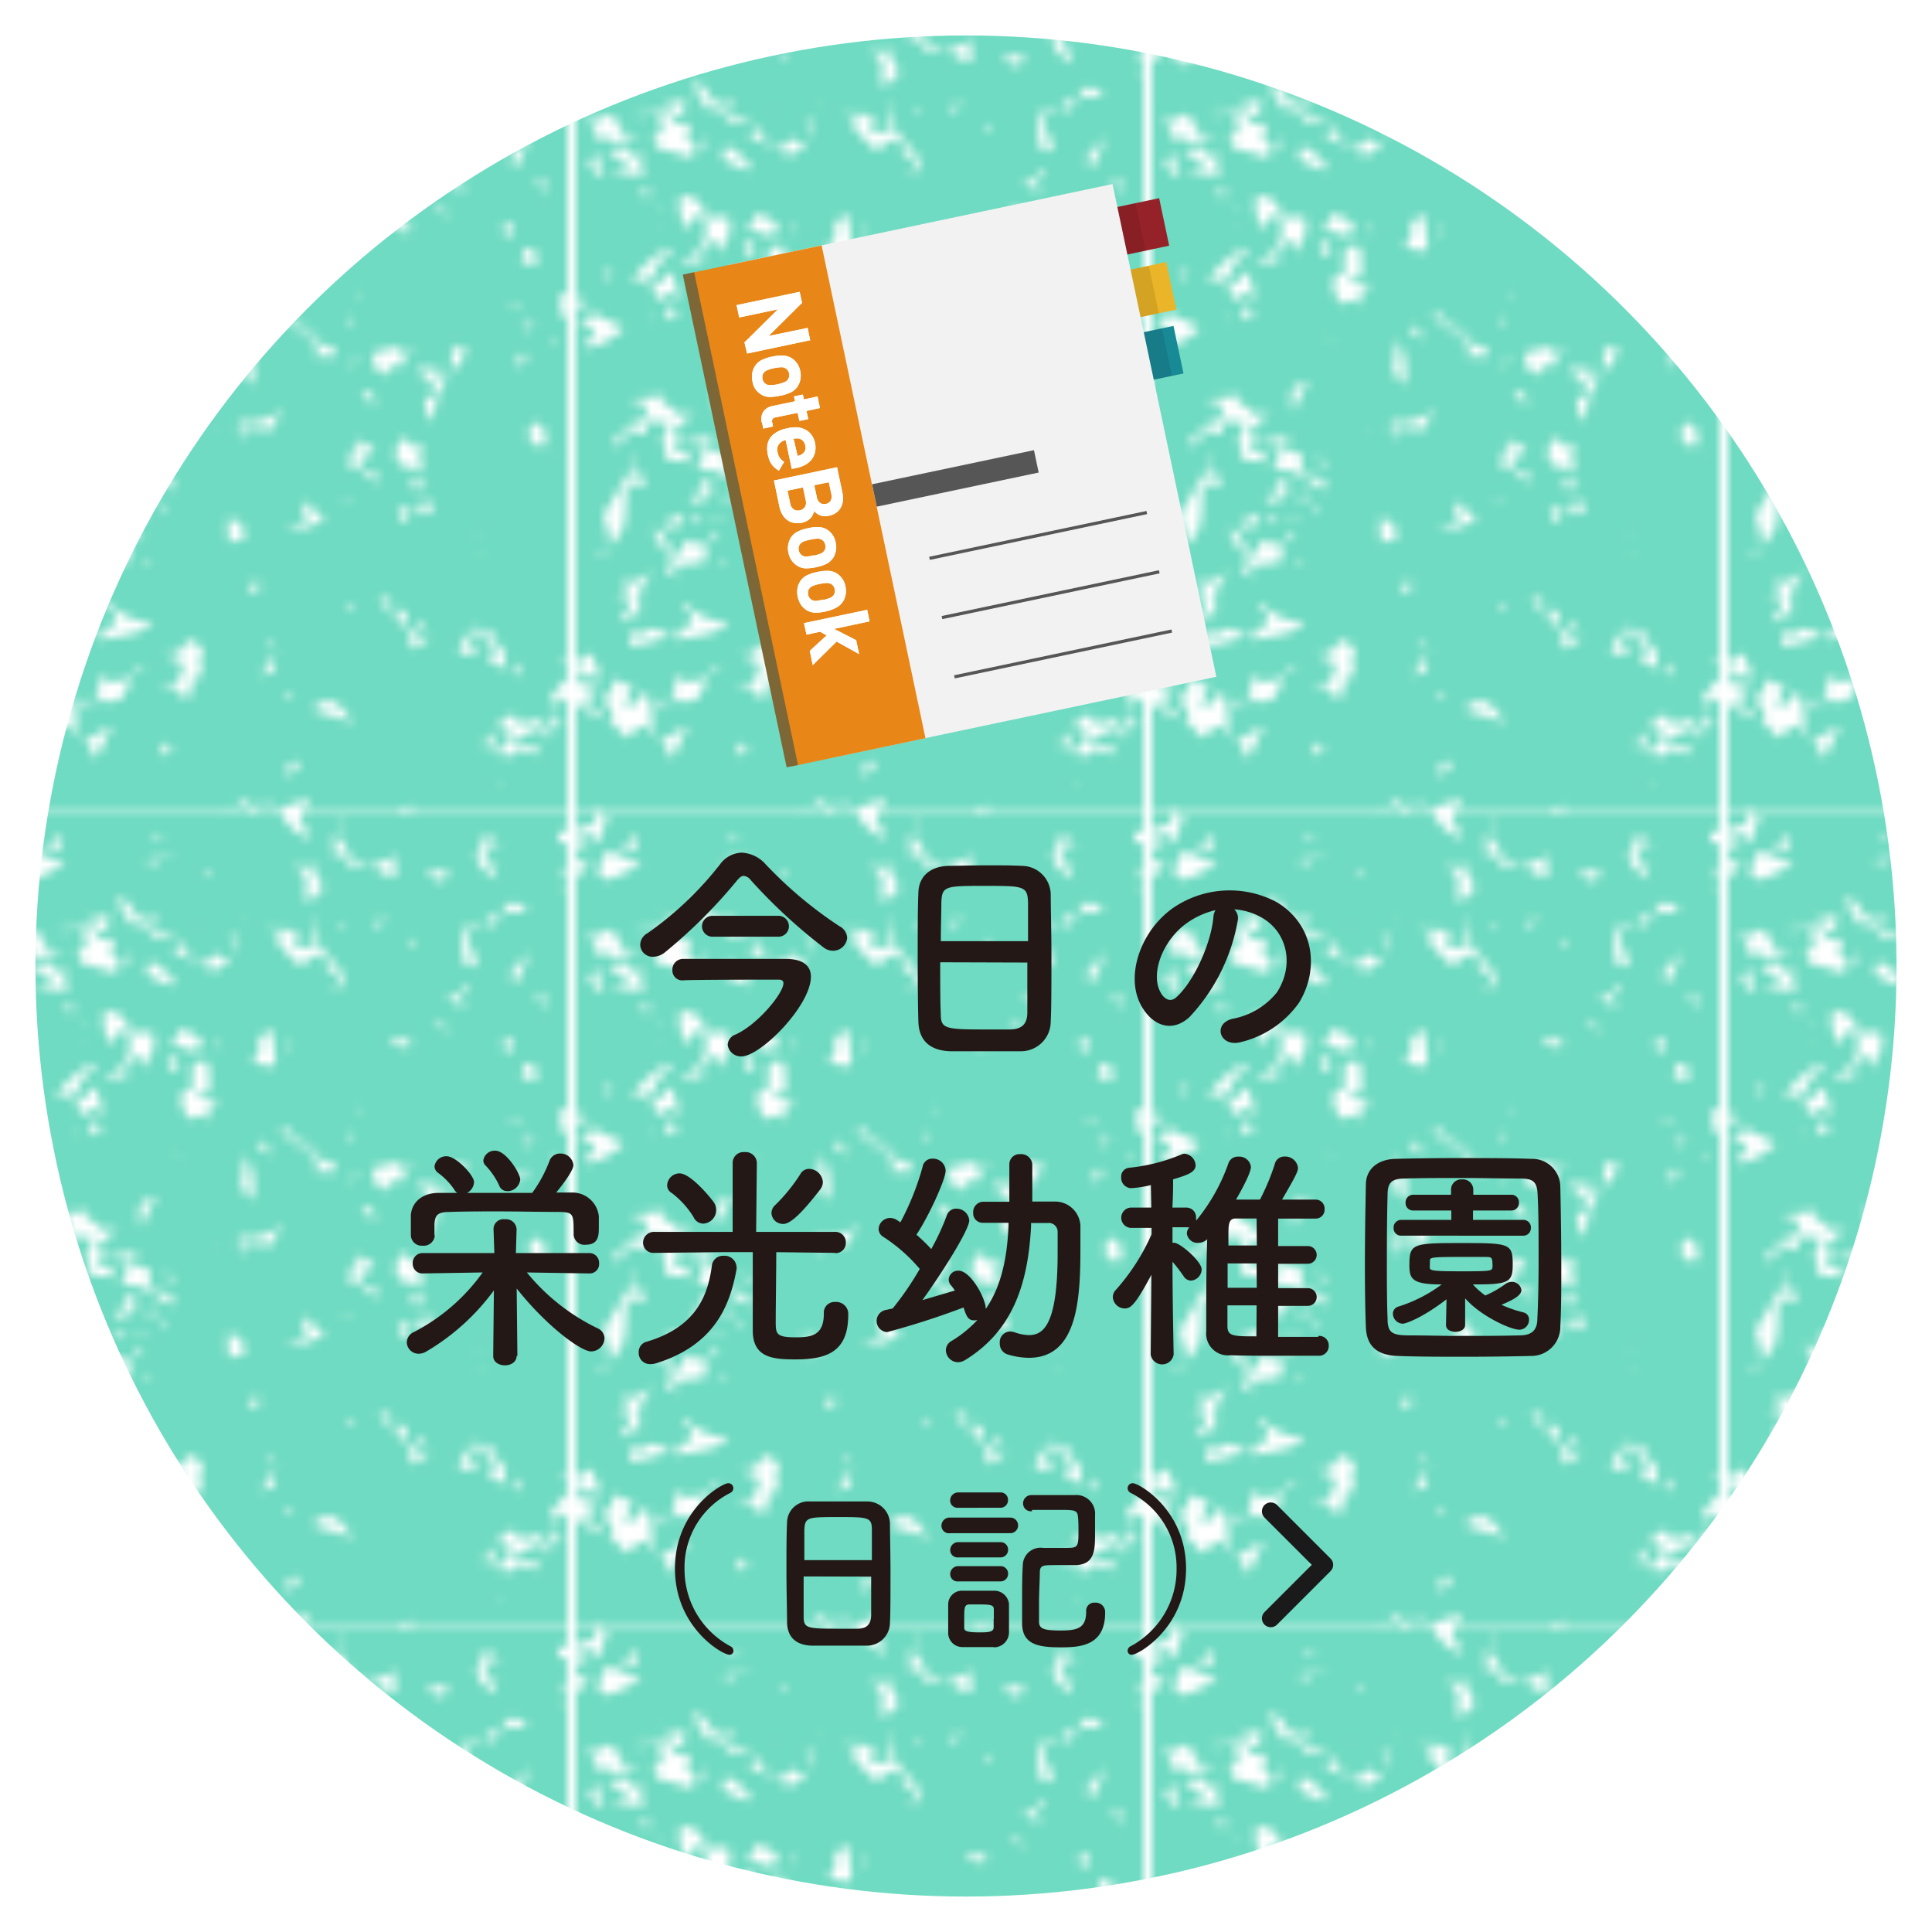 <svg xmlns="http://www.w3.org/2000/svg" xmlns:xlink="http://www.w3.org/1999/xlink" viewBox="0 0 218 218"><defs><style>.cls-1,.cls-6{fill:none;}.cls-2{clip-path:url(#clip-path);}.cls-3{fill:#6fdbc2;}.cls-4{stroke:#fff;stroke-width:4px;fill:url(#grunge_black_3);}.cls-4,.cls-6{stroke-linecap:round;stroke-linejoin:round;}.cls-5{fill:#231815;}.cls-6{stroke:#1a1a1a;stroke-width:2px;}.cls-7{fill:#eab528;}.cls-8{fill:#962229;}.cls-9{fill:#188a96;}.cls-10{opacity:0.1;}.cls-11{fill:#060001;}.cls-12{fill:#f2f2f2;}.cls-13{fill:#e88617;}.cls-14{fill:#7d6736;}.cls-15{fill:#fff;}.cls-16{fill:#565657;}</style><clipPath id="clip-path"><rect class="cls-1" width="64.03" height="91.72"/></clipPath><pattern id="grunge_black_3" data-name="grunge_black 3" width="64.03" height="91.72" patternUnits="userSpaceOnUse" viewBox="0 0 64.03 91.72"><rect class="cls-1" width="64.03" height="91.72"/><g class="cls-2"><path class="cls-3" d="M70,97.42S-7.84,97-8.08,97V-5.69H69.33ZM65.35,73.81l-.45.74c-.52,0-1.12-.56-1.35.45l1,.15-.75,1.2c1.63-.18,1.19-.27,2.55.15l.3-.3-.9-2.39Zm-.3-39.64.15.45h.45ZM64.9,4.82,63.52,6.2h.19c-.05.19-.09.38-.14.57h.93l.4-.87h.26C65.28,5.44,65.38,5.24,64.9,4.82ZM63.35,7.75c0,.11-.05.22-.08.33l.11.19,0,0,.44-.15a.3.3,0,0,0,0-.08Zm-.39-5,2.69,1.49L64.3,2.73c.9-1.48,1.77,0,2.4.6L66.55,3c.34-.95.69-1.9,1-2.84-.49-.21-1-.4-1.49-.6L66.25.93,63,2Zm0,32.94.75-.15L64.9,34l-.3-.3-.75.3.45-.6-1.19-.29C63.36,34.57,63.44,34.4,63,35.67Zm-.6,43.67.6.15c.2-.3.4-.6.59-.9a7.39,7.39,0,0,0,3.3,2.4l-.15-.6-1.65-1.2L65.2,79c.53-.51.49-.76,1.35-1v-.16l-3-1C63,78.16,62,77.88,62.36,79.34Zm-.15-40.23.45-.45c-.19-.51.16-.16-.3-.45Zm-.15,11.81.15.45v-.45Zm-1.8-30.21c.84.42.92.45.75,1.5l.6-1.8H61ZM59.07,37.46l.45-.3c.79-.39.62-.47.6-.9l-1,.75Zm.3-1.49-.3-.15-.3.44ZM61,29.09v-.15l-1.94-1.05-.15,1.94C59.83,29.57,60.54,29.71,61,29.09ZM59.22,15.48a5,5,0,0,1-1.65,2.39v.3l.75.6C58.8,18.17,59.68,16.08,59.22,15.48ZM57.87,34l-.15.6h.45l.3-.6Zm-.6-8.82-.74.75,1,1,.3-1.79Zm.45,50.55,1.05.6-.6-1.65Zm1.8-35.6-.45-.29h-.15l-1.05,1.79C58.45,41.15,59.15,40.9,59.52,40.15Zm0,8.83.89,1.34h1.05v-.44a1.88,1.88,0,0,0-1.05-2.25ZM54.88,2.88A2.12,2.12,0,0,0,53.83,5a5.82,5.82,0,0,0,1.33,1.6,3.73,3.73,0,0,1,.61.42,3.07,3.07,0,0,0,.36.2c-.34-.76-.68-1.51-1-2.27a2.39,2.39,0,0,1-.52-.85l.27-.19L55,3.51h.3a1.54,1.54,0,0,1,.75-.18c.2.24.4.49.59.74A3.89,3.89,0,0,0,54.28,2Zm1.74,2.39.18.31,0-.31ZM52.49,16.82l1,.3.3-1.2c-.84-.4-.92-2-.74-3A9.22,9.22,0,0,1,55,12.48H55c.74-.13,1.22-.35,1.8-1.63h2.25c.11-.26.22-.51.32-.77a9.76,9.76,0,0,0-2.27-.16.77.77,0,0,0-.29.07l.29.41-1,1.2-.75-.25a6.33,6.33,0,0,1-.59.57c.1.19.19.38.28.56H52.64A6.79,6.79,0,0,0,52.49,16.82ZM53.83,63l.6-.15L54,62.74ZM54,60.79l.15-1-.3,1.19ZM51.29,20.56l-.9-.6a3.08,3.08,0,0,0,2,1.65l-.45-1.35c.45-.3,1.62-1,.9-1.19ZM48.15,6.32A17.42,17.42,0,0,1,49.5,7.83V7.1L49.64,7l.57.31.33-1.09h-.15ZM47,55.26l1.2-.3-1.5-.9c-.1.3-.19.6-.29.9Zm-.74,2.24-1.35-.15.3,1.65,1.34-1.2Zm1.64-7.33-1.35.3-.74-1.19-1,1c-.36,2.27.4,2.29,2.09,2.55v.75l.75-.75A2.67,2.67,0,0,1,47.85,50.17ZM43.36,42.4a2,2,0,0,1,2.4-1.2l-.45-1.94-.75-.3c-.35.66-.22.77-1.05,1l.3-.89-1.34.6L42,40.6A3.28,3.28,0,0,0,43.36,42.4ZM40.67,44l1.2,1.5h.45C42.15,43.92,41.53,44.35,40.67,44Zm2.1-31h.14c.1-.45.21-.89.3-1.34l.13,0c0-.13,0-.25,0-.39l-.79.65C42.63,12.4,42.7,12.74,42.77,13.08Zm3.29,13.17.15-.16-.15-1.19-.6.75-.6-.6-.9.15v.15C45.17,25.66,44.6,26.12,46.06,26.25Zm1.19,13.61-1.19-.15.15.29Zm-.45-26c-.19.4-.4.8-.59,1.2C46.9,14.51,47.2,14.83,46.8,13.83ZM38.13,1.38,39,.93l-.9-.15Zm-.45,1.2c0,.7.09,1.41.13,2.11l1.52-.28a1.65,1.65,0,0,1,0,1.36L40,6a7.36,7.36,0,0,1,2.82-.08c0,.25,0,.46,0,.65.62.08,1.28.14,2,.21L44.41,5l.47-.29c0-.07,0-.13,0-.2-5,2.21-4.06,1.3-7-2.39Zm-10.62,46,.15-.15a6.71,6.71,0,0,1,3.29.15l1.35-2.39c-1.13,1-3.39,1.91-4.79,1.34l-.15.3A2.79,2.79,0,0,0,27.66,50Zm-1.35,10c.06.85.1,1.7.16,2.54l1.79-.15a2.12,2.12,0,0,1-.3-1.79l-.3-.3Zm.75-45a3.76,3.76,0,0,1-.57-.24l.57,2.59Zm.75,28.68c.73,0,.43.21.9,1h.3a6.73,6.73,0,0,0-.75-4.93ZM28.14,12l-.73-.18C27.85,12.1,27.91,12.14,28.14,12Zm2.51,26.4-.3-.75-.89-1c-.06.1-.11.2-.16.3l-.29.3Zm3.44-.6.3-.15.15-.75a2.69,2.69,0,0,1-2.25-1.79l-.74.9A3.47,3.47,0,0,1,34.09,37.76ZM32.15,26.54h.14c.16-.54.3-1.09.45-1.64L32,26.39Zm.3,59.83c0,.45.09.9.14,1.34C33.24,87,34,86,33.79,85.77Zm.74-8.08-1-.29c.05.24.1.49.14.74Zm3.44-19.74-2.54-2.09L34.54,59l-2.25.75C33.57,60.12,35.61,59.16,36.63,58.55Zm.75-18.4.15.3.45-.59c-.53-.52-.49-.77-1.35-1l-1,.6v.74Zm-1.05-1.79-1-.75-.6.9Zm1.8-18.7.75-1.79c-1.64-.51-1.55-3.18-3.89-3.59l.15.9c-.84-.49-.81-.25-2-.45l.45-1.87-.3.19L32.2,12.8l.09.28-.14.15-1.35.3.15.3c1,1.07,1.84,2.45,3.14,3.14a2.87,2.87,0,0,1,2.69-1.19l.15,1.79,1,.15c.18.85.17,1.26-.3,1.79ZM35.59,12c-.12-.5,0-.5-.47-.82l0,.07Zm-.45.15c-.12,1,.07,1.56,1,1.94C35.84,13.48,35.49,12.83,35.14,12.19Zm4,.11L38.43,12c.08.23.13.47.21.73Zm0,24.12.45.14.29-.3-.15-.59Zm-.3,20.49.75-.45h-.75Zm.59-15.56.6-.15.3-.75h-.3Zm.9-7.63h.15c-.09-.82.16-.36-.3-.89ZM36.48,8.15c-.39-.7-.79-1.4-1.19-2.1l-1.75-.5c0,.2.07.4.11.59a6.09,6.09,0,0,1,.74.51A4.23,4.23,0,0,1,34.45,9c.11.28.22.56.35.84ZM34.8,5.25A2.59,2.59,0,0,0,36,5.6c0-.09.07-.19.11-.28A4.2,4.2,0,0,1,34.8,5.25ZM31.55-.41c.68,1.16,1.89,2.67,3.44,3L33.79.19,35-1.31l-.6-.15-2.54.9Zm-.9,13.34,1.11-.22-1-.18Zm0,11.07c-.57.65-.61.88-1.5.9a2.91,2.91,0,0,1-.74,3l2.24.45.45-.45Zm-.9-25.16c.5.38.68-.25.75-.45h-.3Zm-3-.15L28.71-.26l.59-.45a2.1,2.1,0,0,0-.15-.3l-.89.3-1.05-1Zm-1.05.9.75-.15L26-.71ZM22.93,7a3.16,3.16,0,0,0,.87-.51A1.28,1.28,0,0,0,23.62,6Zm-.64,5.76.08.1.05-.08Zm-2.71,2.57a20.63,20.63,0,0,0,2,.94c.12.19.24.37.37.55a2.14,2.14,0,0,0,.81,0,5.2,5.2,0,0,1,1.28.78L26,16.37l-1.79-.74a2.46,2.46,0,0,1-1.43,1.16c-.37-.17-.77-.35-1.18-.52a7.24,7.24,0,0,0-1.43-2ZM20.18,28l-1.05-.9a1.44,1.44,0,0,0,.15,1.65l.6-.15.3-.3Zm-.45,9.87c.09.4.09.27.9.3ZM18.24,56.76l-.9-.3V55.41l-.75.75.15.3Zm-1.65,1.79-.3.45.75-.3Zm1.5-1h.6c0-.2.1-.4.14-.59h-.44Zm1.34-2.24.3-.6-.15-.15c-1.26-.74-1-1-2.69-.89v-2.4c-.87-.3-1.82-.36-2.24-1.19v-.15h1.49l-2.39-.75v.6l-1.35-.15.15.45,1.95.14v.3a7.17,7.17,0,0,1-.9,2.4C16.17,52.7,17.45,54.38,19.43,55.26Zm-8.52,8.67.15-.14,3.44-.45.3-2-.15-.15-.9.6-.15-.75-1.2-.15a2.91,2.91,0,0,1-1.19,1.8h-.45c-.38-1.56-.6-2.24-1.95-3.14-.18,2.32,3.15,2.79,1.35,4.93l1.35.75Zm-.33,7.29-.12.19L8,70.89c-.06.19-.12.41-.2.67-1.24-.3-1.64-.48-1.79.9l.44.45,3.89-1C10.39,71.65,10.48,71.44,10.58,71.22ZM10,78.71l-.54,1.08.15.45.9-1.35h0ZM6.26,67.52C6,69.13,5,69.24,4.91,70.37a3.94,3.94,0,0,1,2.31-1.18c-.32-1.8-.11-3.38,1.44-4.36a1.84,1.84,0,0,0-1.79.9l-1.45-.31a4.37,4.37,0,0,1,.24,1.66l-1,.15v.15ZM.57,75.15l-.75,1.2c1.63-.18,1.19-.27,2.55.15l.3-.3-.9-2.39H1.32l-.45.74C.35,74.57-.25,74-.48,75ZM.47,6.77l.4-.87h.26c.12-.46.22-.66-.26-1.08L-.51,6.2h.18c0,.19-.08.38-.13.57Zm-1.15,1c0,.11,0,.22-.08.33l.11.19,0,0,.44-.15,0-.08ZM3.67,13.1,3.79,13l-.26-.19A2.5,2.5,0,0,1,1,13.53c1.07.85,1.47,1,1.35,2.39,1-.4,1.39-.49,2.24.15,0,0,0,0,0,0L6,15.58l.23.3,1-.7-.5,0,.14.1L6,15.58l-.4-.51-.71,0-.15-.45c.25-.17.47-.29.67-.4l-1.32-.93-.19.16.19-.16-.17-.12ZM9.41,25.35l0,.15.27,0ZM10,23.1,9.56,23l-.15.29ZM6.4,31.78l2.1-.3c.59-1.21.73-2.15,2.05-2.67,0-.29-.05-.57-.07-.86C8.81,29,7.27,30,6.4,31.78Zm8.25-6.88v1.64c-.7,2-1.57,2.5-3.29,3.59l3.14-.89c-.32-.67-.44-.76-.15-1.35l1.49-.75.45.45-.15,1.05a5.31,5.31,0,0,0,1.2-3.89l-1.5-.45-1,.6c-.43-1.47-.93-2.55-2.55-2.84l-.74.6c.4,1.35.1,2.38,1.19,3.14l.45-1.35C14.24,24.39,14,24.33,14.65,24.9Zm2.69,18.55c-2-.28-1.64,1.34-1.5,2.84l.3-.15c.43-1.8,1-1.9,1.65-3.14h-.3Zm-6.43,5.08.15-.15a6.19,6.19,0,0,0,2.24-2.09L12,47l-2.4-1.79.09-.7a8,8,0,0,1-3.1.4l.15.6.15.15.9-.45c-.24,1.14.12.78.45,1.94-2.34.32-2.59,1.89-4.19,2.4L5,50l1-1.48,2,.56a10.47,10.47,0,0,1-.23-1.46h2.54l.15.45c-.2.36-.46.89-.74,1.49h0l.6,2.39,2.54.15-.15-.6a2.37,2.37,0,0,0-1.79-.9v-.89l1.05-.3-.15-.15Zm.9,9.57-2.1,1c.74.34,1.17.55,1.5.45l1-.9C12,58.06,12.3,58.47,11.81,58.1ZM6.38,51.67H6.11l.15.9h.29c0-.21.09-.43.13-.64Zm-1.3-1.09-.62-.11.15.45.52-.29Zm4-14.46L9,35.52l-.16,0c0,.24,0,.48,0,.71Zm1.35,0,.6-.15.3-.3a1.61,1.61,0,0,0-.62-1.27l-.3.52-.34,0A4.26,4.26,0,0,1,10.46,36.12Zm.45-5.39-.21,0c-.64.77-1.59,1.26-2.2,2.12l.07.14h.24a7.32,7.32,0,0,0,.45.71,5,5,0,0,1,.81-.09,1,1,0,0,1,.24-.62l1.35.75ZM2.52,17.87l.89-.45-.6-.15c-.67.78-.44.78-1.49.6l.9,1.94.59-.15C2.94,19,2.62,19,2.52,17.87ZM1,34.17l.15.45h.45Zm2.24-3.74L4,31.93V31l.15-.3ZM7.6,19.66v-.74L7,18l.5-.29-.32-.26-.18.4-.45-.3-.89-.45c0-.17.1-.34.14-.52l-1.35.08a1.41,1.41,0,0,1-.59.74l1.8.9c-.06,1.89-1.29.73-1.95,1.34Zm0-2.11-.06-.77c-.07.14-.13.29-.2.44Zm-.46-4.22a1.56,1.56,0,0,0,.23-.22l-.85-.3ZM.42,36.56l1.8.45L1,39.26A7.26,7.26,0,0,0,5.36,37L1.92,35.37ZM3.06,62.51l.73-.87-1.42.65ZM4,61.42C5.59,59.56,5.51,59.6,5.67,55a2.77,2.77,0,0,1,2.25-.3l-.21-1.38a3.48,3.48,0,0,1-.71.78c-.25-.39-.5-.79-.74-1.19L3.11,58.1ZM13.9,59.3l.15-.6.15-.45-.9-.3ZM15.1,56l-.6-1,.45-.15.89.75.15-.15c-.54-.6-1.09-1.2-1.64-1.79.2,1.47-1,2.27-1.65,3.43C13.3,56.6,14.68,56.32,15.1,56ZM15,58c.52.43.26.4.89.15Zm0,3.29,1.19-1-.45-.45-.44.89Zm4.63-8.67-.15-.6-.89-.45C18.82,52.29,18.73,52.32,19.58,52.57Zm2.7-25.88c0-.4.1-.79.14-1.19l.6-.3a7.78,7.78,0,0,1-2.54-1.35,1.88,1.88,0,0,1-1.05,1.35l.3.89C20.77,26,21,26.41,22.28,26.69Zm-5.09-10-.75.15.3,1.2,2.54,1.19.15-.59.3-.45C18.18,18.41,19,16.89,17.19,16.67ZM18.54,4.46l.27.52a4.14,4.14,0,0,0,.57-.6l-.83,0ZM17.53,2v.86a1.82,1.82,0,0,1,1-.23Zm0,2.55v.7l.54-.74Zm-.8.22.23,1a3.67,3.67,0,0,0,.79-.15ZM13.31,9.55c0,.14,0,.27.08.41l1.32,2.23,2,.14c.14,1.9,1.08,1.56,2.69,1.35,0-.17-.05-.33-.07-.5a4.62,4.62,0,0,1-1.87,0l-.3-.3a15.72,15.72,0,0,1,.3-1.55l-.3-.21c-.47.57-.24.57-1.2.75-.61-.66-1.28-1.66-2.06-2.55Zm1.57,2.93.16.27.06-.27ZM13.3,16.67l1.8-.6-.75-.29C13.63,16.13,13.67,15.92,13.3,16.67ZM8.57,9.47,11,12.85l-2.37-.56V13l0,0,.85-.43a2.56,2.56,0,0,0-.14.91l.85.59-.71-.25c.07.15.17.36.3.7l-.6.6.28.24-.45-.07-.27.28a4.77,4.77,0,0,0,.42,1.07l4.08,1.17c-.05-1.3-.11-2-.9-2.54.57-.6.41-.72.43-1.32h-.36l-2.07.13,1.94-1.77c0-.35,0-.68,0-1l-2.07.4Zm-.35,12-.78.05c-.08.17-.17.35-.24.53l1.32.17C8.42,22,8.31,21.71,8.22,21.46Zm-.31-9.35L7,11.88l.78.54C7.81,12.33,7.86,12.22,7.91,12.11ZM7.34,5.57,3.55,3.94c-.39.79-.79,1.58-1.18,2.38a5.87,5.87,0,0,0,1.26,1ZM5.37,4l1,.07L7.1,2.71l-.84-.28ZM-1.07,2.73,1.62,4.22.27,2.73c.9-1.48,1.77,0,2.4.6L2.52,3c.35-.95.69-1.9,1-2.84L2.07-.41,2.22.93-1.07,2Zm0,32.94.74-.15L.87,34l-.3-.3-.75.3.45-.6-1.19-.29C-.67,34.57-.59,34.4-1.07,35.67Zm-.6,43.67.6.15c.2-.3.4-.6.59-.9A7.42,7.42,0,0,0,2.81,81c0-.21-.1-.4-.14-.6L1,79.19,1.17,79c.53-.51.49-.76,1.35-1v-.16l-3-1C-1,78.16-2,77.88-1.67,79.34ZM2.52,94.75l1-2.85-1.49-.6.15,1.35-3.29,1v.75l2.69,1.49L.27,94.45c.9-1.48,1.77,0,2.4.59ZM9.26,83.38C7.92,82,9,80.35,8.07,78.44h-.9c-.35.86-.39,1.07-1.35,1.35l-.3-.45c.29-.62.58-1.24.86-1.87L4,76.65l.15,1.49c-.89.17-.55-.21-.9.75.41,1.28,1.08,1.4.9,2.39h-.6a9.88,9.88,0,0,1,2.15,2,6.84,6.84,0,0,1,1.91-1.45Zm3.44-1.5-3.29,1.8a1.53,1.53,0,0,1,1,1.69l.32-.2.22.22C11.51,84.17,12.1,82.94,12.7,81.88ZM15,76.2a4,4,0,0,1-3.14.6l-.6-.6s-.05.09-.07.13c0,.86-.07,1.71-.1,2.56L11,79c1.24.2,2.21.39,2.94-.53Zm1.49-1.35c-.84.4-1,.28-1.34,1.2A4.64,4.64,0,0,0,16.44,74.85Zm.75-4.63a6.75,6.75,0,0,1-4.79-2c-.17.29-.35.57-.52.85l.81-.1.29.45v1a4.86,4.86,0,0,0-2.07,1.77C13.76,71.81,16.53,71.38,17.19,70.22Zm0-6.88-.45-.15-.15-.3-.3.75Zm2.54,20.94-1.64-.45.15,2.09C18.39,84.64,18.73,84.64,19.73,84.28Zm3.14-11.22-.3-.15-1.34-.75c-.85,1.24-1.16,1.9-2.84,1.65l2.24,1c0,2.35-1.11,2-2.54,3.15.54-.16,1.09-.31,1.64-.45l.9,1.19.75-.15.45-2.24h.89C22.57,74.26,22.47,74.82,22.87,73.06Zm1.35-24.83h-.15l.15.6ZM25,32.08l-2.69-.45v-.45l1.34-.3-.15-3.29v.75c-.34-.62,0-.43-.75-.75l-.89.75c-.53.85-.17.84.15,1.94l-1.65,1.35c.24,1.17.23,2.19,1.5,2.69.7-.75.7-.44,1.64,0l.15-1.79Zm.15-6-1.05-.44-.15.44Zm1.34,65.07L26,91l-.3.29ZM29.3,91a2.1,2.1,0,0,0-.15-.3l-.89.3L27.21,90l-.45.45,1.95,1Zm.16-25.13-.9-.3a1.83,1.83,0,0,1-.75,1.5C28.74,66.88,29.1,66.69,29.46,65.88Zm1,24.23h-.3l-.45.45C30.25,90.94,30.43,90.31,30.5,90.11Zm.6-14.66c-.11-1,.09-.75-.75-1l-.75,1.94Zm.15-1.79-.45-1.5-.3.6ZM33.79,91.9,35,90.41l-.6-.15-2.54.9-.3.14a6,6,0,0,0,3.44,3Zm6.13-10.46a16.73,16.73,0,0,1-1.79-2L36.93,79l-1.79,1C35.94,80.28,39.77,81.55,39.92,81.44Zm.15-12.57-.89-.9c0,.72-.33.35.29.75l.6.3Zm.75-17.65c1,.28,1.07.42,1.35-.75l-1.05-.3-.6.3v-.59l.6-.15-.6-.15c-.53,1.06-1.23,1.78-.89,3.29l.59.3.6-.9Zm.45,2.69,1.64.45L42,53l-.9.74Zm3,14.06-1.49-.74c.14.39.29.79.44,1.19l.9.15.15-.15Zm1.2,3,.45-1.79-.75-.45-.6.75Zm1.19,19.9-1.64.3C46,91.77,46.6,91.17,46.65,90.86Zm1.8-19.45-.75,1L47,72c.33-1,.77-1.35.6-1.94H47.4c-.4.55-.8,1.09-1.19,1.64.09.5.19,1,.29,1.5C47.73,72.92,48.12,72.6,48.45,71.41Zm.3-13.31-.15-1.49h-.9L47,58.1C47.77,57.74,48,57.53,48.75,58.1Zm1.49-15-.15-1.64-.45.15c-.1.45-.19.9-.29,1.35h-.3c-.19-.94.24-1.17-.75-1.5-.52.4-.13.29-.9.3l-.3-.6L47,42a2.77,2.77,0,0,1,2.1,2.54l-1.2.45.45,2.54.3-.3C49.56,45.85,48.84,44.45,50.24,43.14Zm.3-18.69c-.18-.67-.46-.95-1.79-.9Zm1.05,17.2,1-2.09-.9-.6c-.2.54.18.36-.75.6V41.2Zm1.64,29.91.6-.3,1.05.45c.06,1.39-.05,2.61,1,3.29.53.41.12.22.89.3l.3-1.34-.45-1.5c-.28.91-.27,1.17-1.19,1.5l-.3-.3.75-1.8a3.67,3.67,0,0,0-2.55-1l-1.64,2.54a2.61,2.61,0,0,0,2.24.45A1.89,1.89,0,0,1,53.23,71.56Zm3.3,16.9-.45-.15-.15.3ZM58,83.68a7.5,7.5,0,0,1,3.14-1.5l-.3-1-2.24.59-.45-1h-.9c-.39.45-.79.89-1.19,1.34.88,0,.92.16,1.64.6v.45l-1,1.35-1-.3-.15-1.5-.3.15-.75,1.35a2.67,2.67,0,0,1,2.39,1.19c1.93-.51,2.5-.88,4.19-.15-.43-.78-.43-.85-1.34-1.19l-1.35.45Zm4.34-2.24,1.35.29-1.65-1.19-.6,2.39.6.45Z"/></g></pattern></defs><g id="レイヤー_2" data-name="レイヤー 2"><g id="レイヤー_1-2" data-name="レイヤー 1"><circle class="cls-4" cx="109" cy="109" r="107"/><path class="cls-5" d="M82.3,186.72c-.76,0-6.14-3.06-6.14-9.72s5.34-9.64,6-9.64a.57.57,0,0,1,.59.57.61.61,0,0,1-.36.53A9.42,9.42,0,0,0,77.24,177a9.83,9.83,0,0,0,5.18,8.76.56.56,0,0,1,.34.52A.44.44,0,0,1,82.3,186.72Z"/><path class="cls-5" d="M97.77,185.69c-.92,0-2,0-3.17,0s-2.18,0-3,0c-1.83-.06-2.73-1-2.79-2.54,0-1.36-.07-3.65-.07-5.94,0-2,0-4.09.07-5.5a2.41,2.41,0,0,1,2.62-2.29c.8,0,2.16,0,3.51,0,1.11,0,2.2,0,2.92,0a2.55,2.55,0,0,1,2.56,2.46c0,1.28.06,3.38.06,5.48,0,2.31,0,4.62-.06,5.73A2.6,2.6,0,0,1,97.77,185.69Zm.61-9.65c0-1.33,0-2.55,0-3.39,0-1.44-.36-1.47-3.72-1.47-3.54,0-3.84,0-3.9,1.47,0,.87,0,2.06,0,3.39Zm-7.7,1.84c0,1.77,0,3.45,0,4.45,0,1.37.27,1.45,3.84,1.45.82,0,1.66,0,2.21,0,1.17,0,1.53-.59,1.57-1.49,0-1.05,0-2.71,0-4.39Z"/><path class="cls-5" d="M107.23,173a.85.85,0,0,1-1-.84.92.92,0,0,1,1-.92H114a.88.88,0,1,1,0,1.76Zm4.91,12.85c-.61,0-1.28,0-2,0s-1.12,0-1.6,0a1.6,1.6,0,0,1-1.55-1.66c0-.54,0-1.09,0-1.61s0-1,0-1.49a1.55,1.55,0,0,1,1.53-1.6c.59,0,1.22,0,1.85,0s1.24,0,1.78,0a1.67,1.67,0,0,1,1.7,1.49c0,.48,0,1.05,0,1.62s0,1.11,0,1.57A1.7,1.7,0,0,1,112.14,185.88Zm-4-15.72a.83.83,0,0,1-.93-.82.91.91,0,0,1,.93-.91h4.72a.83.83,0,0,1,.88.86.85.85,0,0,1-.88.87Zm0,5.6a.82.82,0,0,1-.92-.82.89.89,0,0,1,.92-.9h4.72a.84.84,0,0,1,.89.86.85.85,0,0,1-.89.86Zm0,2.71a.82.82,0,0,1-.92-.82.89.89,0,0,1,.92-.9h4.72a.84.84,0,0,1,.89.86.85.85,0,0,1-.89.86Zm4,4.22c0-.38,0-.76,0-1.05,0-.52-.36-.57-1.68-.57-.36,0-.74,0-1.07,0-.59,0-.59.42-.59,1.58,0,.38,0,.76,0,1.07s.23.5,1.62.5c1,0,1.65,0,1.7-.52C112.12,183.43,112.12,183.05,112.12,182.69Zm4.3-12.14a.88.88,0,0,1-1-.88.94.94,0,0,1,1-.94c.86,0,1.79,0,2.73,0,.7,0,1.41,0,2.1,0a2.11,2.11,0,0,1,2.29,2.29c0,.52,0,1.28,0,2,0,1.87,0,3.61-2.31,3.61h-2.08c-1.45,0-1.8,0-1.84.76,0,.92-.09,2.22-.09,3.46,0,.78,0,1.53,0,2.16,0,.84.61,1,2.48,1s2.84-.29,2.84-2.14a.91.91,0,0,1,1-1,1.06,1.06,0,0,1,1.14,1.13c0,3.74-2.82,3.91-5,3.91-2.5,0-4.28-.3-4.37-2.57,0-.61,0-1.49,0-2.45,0-1.47,0-3.13.08-4.2a2,2,0,0,1,2.29-2l2.54,0c1.41,0,1.45-.05,1.45-2,0-.48,0-1-.06-1.55-.07-.72-.42-.74-2.1-.74-1,0-2,0-3.07,0Z"/><path class="cls-5" d="M127.24,186.28a.55.55,0,0,1,.33-.52,9.82,9.82,0,0,0,5.19-8.76,9.42,9.42,0,0,0-5.16-8.54.59.59,0,0,1-.36-.53.57.57,0,0,1,.59-.57c.67,0,6,3,6,9.64s-5.37,9.72-6.13,9.72A.44.44,0,0,1,127.24,186.28Z"/><path class="cls-5" d="M94,107.28a1.75,1.75,0,0,1-1-.32,60.79,60.79,0,0,1-8.26-7.62,1.17,1.17,0,0,0-.81-.51c-.25,0-.46.16-.76.51a57.52,57.52,0,0,1-8.12,8.1,2.2,2.2,0,0,1-1.35.52,1.4,1.4,0,0,1-1.46-1.38,1.52,1.52,0,0,1,.81-1.27,37.9,37.9,0,0,0,8.21-7.8,3.14,3.14,0,0,1,2.45-1.3,3.86,3.86,0,0,1,2.67,1.3,46.7,46.7,0,0,0,8.34,7,1.56,1.56,0,0,1,.87,1.33A1.6,1.6,0,0,1,94,107.28ZM91.5,110.2c0,3.29-5.69,9-7.83,9a1.5,1.5,0,0,1-1.56-1.32,1.31,1.31,0,0,1,.92-1.16c2.51-1.16,5.37-4.65,5.37-5.78,0-.3-.25-.4-.49-.4-1.89,0-9.82,0-10.85.08h0a1.11,1.11,0,0,1-1.19-1.16A1.21,1.21,0,0,1,77,108.2c.89,0,5.26,0,8.55,0h3.19C90.64,108.22,91.5,109,91.5,110.2Zm-11-4.51a1.18,1.18,0,1,1,0-2.35h7.23a1.18,1.18,0,1,1,0,2.35Z"/><path class="cls-5" d="M115.21,118.62c-1.19,0-2.65,0-4.08,0s-2.8,0-3.91,0c-2.35-.08-3.51-1.27-3.59-3.27-.06-1.75-.08-4.7-.08-7.64,0-2.62,0-5.26.08-7.07S105,97.78,107,97.7c1,0,2.78-.06,4.51-.06,1.43,0,2.83,0,3.75.06a3.28,3.28,0,0,1,3.3,3.16c0,1.64.08,4.34.08,7,0,3,0,5.94-.08,7.37A3.36,3.36,0,0,1,115.21,118.62ZM116,106.2c0-1.7,0-3.27,0-4.35-.06-1.86-.46-1.89-4.78-1.89-4.56,0-4.94,0-5,1.89,0,1.11-.06,2.65-.06,4.35Zm-9.91,2.38c0,2.26,0,4.42.06,5.72,0,1.75.35,1.86,4.94,1.86,1,0,2.13,0,2.83,0,1.51,0,2-.75,2-1.91,0-1.35,0-3.48,0-5.64Z"/><path class="cls-5" d="M139.67,103.83a21.27,21.27,0,0,1-5.45,10.93c-2.08,1.91-4.35.86-5.54-1.46-1.7-3.35.11-8.37,3.73-10.88a11.29,11.29,0,0,1,11.66-.62c4.18,2.51,4.86,7.48,2.51,11.34a11.26,11.26,0,0,1-6.58,4.45c-2.38.62-3.22-2.1-.9-2.64a8.32,8.32,0,0,0,5-3c1.92-3,1.19-6.56-1.48-8.26a7.16,7.16,0,0,0-3.35-1.08A1.36,1.36,0,0,1,139.67,103.83Zm-6,.51c-2.51,1.94-3.86,5.53-2.73,7.61.41.78,1.11,1.19,1.78.59,2-1.78,3.92-6.07,4.19-9a1.85,1.85,0,0,1,.24-.84A9,9,0,0,0,133.68,104.34Z"/><path class="cls-5" d="M58.29,153c0,.71-.67,1.06-1.32,1.06s-1.32-.35-1.32-1.06v0l.08-7.4a25.39,25.39,0,0,1-7.61,6.89,1.7,1.7,0,0,1-.87.26,1.33,1.33,0,0,1-1.35-1.29,1.31,1.31,0,0,1,.81-1.16,21.81,21.81,0,0,0,7.75-6.72l-6.78.11h0a1.09,1.09,0,0,1-1.11-1.14,1.11,1.11,0,0,1,1.13-1.16l8.08,0-.09-2.65a1.11,1.11,0,0,1,1.27-1.16,1.19,1.19,0,0,1,1.33,1.11v.05l-.08,2.65,8.28,0a1.1,1.1,0,0,1,1.11,1.16,1.06,1.06,0,0,1-1.08,1.14h0l-7.07-.11a23.42,23.42,0,0,0,8,6.31,1.26,1.26,0,0,1,.76,1.14,1.54,1.54,0,0,1-1.51,1.46c-1.14,0-5-2.81-8.4-7.1l.08,7.61ZM49.06,139.4a1.25,1.25,0,0,1-1.38,1.16,1.22,1.22,0,0,1-1.32-1.18c0-.35,0-.71,0-1.06s0-.78,0-1.18c.06-1.27,1.06-2.52,3.13-2.54l2.11,0a1.08,1.08,0,0,1-.35-.38,7.7,7.7,0,0,0-1.86-1.91.93.93,0,0,1-.36-.7,1.32,1.32,0,0,1,1.38-1.14c1.05,0,3.08,2.13,3.08,2.92a1.46,1.46,0,0,1-.78,1.21c2.42,0,4.88,0,7.34,0A15.11,15.11,0,0,0,62,131a1.25,1.25,0,0,1,1.19-.84,1.45,1.45,0,0,1,1.51,1.3c0,.7-1.54,2.62-1.94,3.1l1.81,0a3,3,0,0,1,3,2.67c0,.38,0,.81,0,1.22,0,.91,0,2-1.49,2a1.21,1.21,0,0,1-1.35-1.11v-.06c0-2.32,0-2.5-1.67-2.53-2.14,0-4.54-.06-6.86-.06-1.91,0-3.78,0-5.42.06-1.46,0-1.68.4-1.76,1.35v1.29Zm8.18-5a.93.93,0,0,1-.92-.65,8.24,8.24,0,0,0-1.56-2.27.77.77,0,0,1-.22-.56,1.29,1.29,0,0,1,1.35-1.08c1.22,0,2.81,2.56,2.81,3.26A1.46,1.46,0,0,1,57.24,134.41Z"/><path class="cls-5" d="M73.36,153.92a1.26,1.26,0,0,1-1.29-1.32,1.18,1.18,0,0,1,.81-1.18c5.66-1.65,7-5.21,7.45-8.64a1.25,1.25,0,0,1,1.32-1.08,1.35,1.35,0,0,1,1.46,1.24.83.83,0,0,1,0,.27c-.73,4-2.4,8.56-9.12,10.63A2.21,2.21,0,0,1,73.36,153.92ZM94.2,141.37l-6.61-.08c0,2.08-.06,6.1-.06,7.75,0,1.46,0,1.86,2.27,1.86,1.86,0,3.16-.27,3.16-2.7a1.2,1.2,0,0,1,1.27-1.29,1.36,1.36,0,0,1,1.48,1.48c0,4.32-2.64,5-6,5-2.56,0-4.77-.22-4.77-3.27,0-.86,0-6.32,0-8.83H81.35l-7.53.08h0a1.16,1.16,0,0,1-1.26-1.16A1.23,1.23,0,0,1,73.82,139l8.85,0,0-7.83A1.22,1.22,0,0,1,84,130a1.27,1.27,0,0,1,1.4,1.19L85.32,139l8.88,0a1.18,1.18,0,0,1,1.24,1.22,1.15,1.15,0,0,1-1.21,1.18Zm-15.92-4a9.85,9.85,0,0,0-2.49-2.76,1,1,0,0,1-.51-.89,1.4,1.4,0,0,1,1.4-1.32c1.3,0,3.67,2.94,3.92,3.35a1.54,1.54,0,0,1-1.25,2.32A1.22,1.22,0,0,1,78.28,137.38Zm10.06.73a1.28,1.28,0,0,1-1.29-1.22,1.24,1.24,0,0,1,.46-.94,19.59,19.59,0,0,0,2.8-3.46,1.11,1.11,0,0,1,1-.59,1.6,1.6,0,0,1,1.54,1.51,1.42,1.42,0,0,1-.3.81C89.88,137.68,88.91,138.11,88.34,138.11Z"/><path class="cls-5" d="M116.34,138l0,.4c-.33,6.16-1.89,11.67-7.45,15.07a1.61,1.61,0,0,1-.82.24,1.39,1.39,0,0,1-1.34-1.35,1.2,1.2,0,0,1,.64-1.05,13,13,0,0,0,2.92-2.38,1.28,1.28,0,0,1-.33.06c-.75,0-.91-.49-1.24-1.46a88.21,88.21,0,0,1-8.63,2.78,1.26,1.26,0,0,1-.22-2.48l.86-.19a34,34,0,0,0,3.05-4.46,18.5,18.5,0,0,0-4.1-3.61,1.06,1.06,0,0,1-.54-.9,1.31,1.31,0,0,1,1.3-1.24,1.51,1.51,0,0,1,.64.16c.17.09.33.22.52.33a30.25,30.25,0,0,0,2.51-6.29,1.09,1.09,0,0,1,1.13-.89,1.41,1.41,0,0,1,1.46,1.35c0,1-1.92,5.18-3.29,7.23a19.81,19.81,0,0,1,1.67,1.62,27.35,27.35,0,0,0,1.75-3.78,1.1,1.1,0,0,1,1.08-.78,1.45,1.45,0,0,1,1.46,1.32c0,1.08-3.16,6.05-5.29,9l3.67-1.08c-.13-.19-.27-.38-.4-.54a1,1,0,0,1-.3-.7,1.05,1.05,0,0,1,1.11-1c1.35,0,3.07,3.1,3.07,4.32,1.81-2.65,2.41-5.86,2.57-9.37l0-.35c-1,0-2,0-2.88,0h0a1.08,1.08,0,0,1-1.11-1.16,1.16,1.16,0,0,1,1.14-1.22c.91,0,1.91,0,2.94,0v-1.26c0-1,0-2.06,0-2.92v-.05a1.15,1.15,0,0,1,1.24-1.14,1.25,1.25,0,0,1,1.35,1.19c0,.62,0,1.32,0,2s0,1.44,0,2.16c.84,0,1.7,0,2.51,0a2.86,2.86,0,0,1,2.92,3c0,.65,0,1.46,0,2.32,0,5.81-.36,12.31-5.81,12.31a8.48,8.48,0,0,1-2.4-.38,1.26,1.26,0,0,1-.89-1.27,1.21,1.21,0,0,1,1.16-1.32,2.06,2.06,0,0,1,.49.08,5.14,5.14,0,0,0,1.61.33c1.6,0,3.27-1,3.27-9.26,0-1,0-1.84,0-2.46A1,1,0,0,0,118.2,138Z"/><path class="cls-5" d="M148.79,150.74a1.07,1.07,0,0,1,1.14,1.11,1.1,1.1,0,0,1-1.16,1.13c-1.35,0-2.86,0-4.4,0-1.89,0-3.83,0-5.51-.06a2.46,2.46,0,0,1-2.75-2.7v-1.7c0-2.72,0-5.91.11-8.69a1.5,1.5,0,0,1-1,.41,1.21,1.21,0,0,1-1.3-1.06,1,1,0,0,1,.3-.7,1.12,1.12,0,0,1-.33,0l-1.59,0c0,.59,0,1.18,0,1.75l.18,0c.68,0,3.11,2.11,3.11,3a1.3,1.3,0,0,1-1.22,1.27,1,1,0,0,1-.81-.49,17.46,17.46,0,0,0-1.26-1.64c0,4.24.13,10.47.13,10.47v0a1.31,1.31,0,0,1-2.59,0v0l.08-9c-1.81,3.37-2.32,3.8-3,3.8a1.35,1.35,0,0,1-1.35-1.27,1.18,1.18,0,0,1,.37-.86,23.88,23.88,0,0,0,4-6.24l0-.72-2.38,0h0a1.15,1.15,0,0,1,0-2.29h2.35l-.05-2.54a12.53,12.53,0,0,1-2.24.35,1.17,1.17,0,0,1-1.11-1.24,1,1,0,0,1,.86-1.06,20.48,20.48,0,0,0,6-1.53.89.89,0,0,1,.3-.06,1.39,1.39,0,0,1,1.24,1.3c0,.81-1,1.13-2.54,1.59,0,.57,0,1.78-.08,3.19h1.56a1.09,1.09,0,0,1,1.11,1.16,1.19,1.19,0,0,1,0,.32,21.09,21.09,0,0,0,3.65-6.48,1.12,1.12,0,0,1,1.13-.75,1.32,1.32,0,0,1,1.41,1.16c0,.75-1.33,3.07-1.68,3.69l2.7,0a25.71,25.71,0,0,0,1.67-4,1.1,1.1,0,0,1,1.14-.86,1.44,1.44,0,0,1,1.48,1.27c0,.43-.29,1-1.8,3.59l3.8,0a1,1,0,0,1,1,1.06,1,1,0,0,1-1.06,1.08h-4.18v3.1h3.35a1,1,0,1,1,0,2h-3.35v2.75h3.35a1,1,0,1,1,0,2h-3.35v3.5c1.48,0,3.05,0,4.51,0Zm-7-8.18h-3.27c0,.92,0,1.84,0,2.75h3.29Zm0,4.73h-3.29c0,.8,0,1.59,0,2.32,0,1.16.6,1.18,3.27,1.18Zm0-9.8h-2.37c-.81,0-.81.75-.81,2,0,.35,0,.7,0,1.05h3.21Z"/><path class="cls-5" d="M172.74,153c-2.37.06-4.94.09-7.5.09s-5.13,0-7.56-.09-3.48-1.24-3.56-3.24-.11-4.53-.11-7.09c0-3.13.06-6.37.11-9,0-1.73,1.32-2.86,3.35-2.91,2.34-.06,4.91-.09,7.53-.09s5.26,0,7.8.09a3.17,3.17,0,0,1,3.26,3.13c.06,2.75.11,5.88.11,8.88,0,2.48,0,4.88-.11,6.93A3.27,3.27,0,0,1,172.74,153Zm.87-11.25c0-2.43,0-4.83-.11-6.94-.05-1.54-.59-1.81-1.92-1.83-2,0-4.34-.06-6.61-.06s-4.51,0-6.4.06c-1.54,0-2,.45-2,1.83-.06,2.19-.08,4.7-.08,7.15s0,4.86.08,6.89c0,1.54.59,1.81,2.26,1.83,1.87,0,3.92.06,6.08.06s4.37,0,6.56-.06c1.51,0,2-.73,2-1.91C173.58,146.64,173.61,144.21,173.61,141.78Zm-10.39,4.86c-2.73,2.1-4.59,2.75-4.94,2.75a1.15,1.15,0,0,1-1.11-1.13.83.83,0,0,1,.59-.79,16.4,16.4,0,0,0,4.92-2.51c-3.32,0-3.65-.59-3.65-2.18,0-2.43.38-2.49,5.89-2.49s5.77.06,5.77,2.49c0,2-.56,2.18-4.5,2.18a9.21,9.21,0,0,0,1.4,1.25,11.4,11.4,0,0,0,2.32-1.33,1.28,1.28,0,0,1,.65-.21,1.08,1.08,0,0,1,1.11.91c0,.6-.79,1.06-2.25,1.68a14.22,14.22,0,0,0,2.49.86.81.81,0,0,1,.62.84,1.11,1.11,0,0,1-1.08,1.11c-1,0-4.35-1.52-6.13-3.54l0,3c0,.51-.54.78-1.08.78s-1.08-.24-1.08-.76v0Zm-5.11-7.18a.84.84,0,0,1-.86-.89.85.85,0,0,1,.86-.89h5.65v-1.06h-4.3a.84.84,0,0,1-.86-.89.86.86,0,0,1,.86-.89h4.27v-.59a1.15,1.15,0,0,1,1.24-1.14,1.17,1.17,0,0,1,1.27,1.14v.59h4.29a.84.84,0,0,1,.86.89.85.85,0,0,1-.86.89h-4.32v1.06h5.67a.84.84,0,0,1,.86.89.85.85,0,0,1-.86.89Zm3.22,3.59c0,.37.37.43,3.8.43,3.11,0,3.21-.06,3.27-.43a1.55,1.55,0,0,0,0-.41c0-.75-.14-.78-.79-.78-.83,0-2.08,0-3.26,0-2.76,0-3,.08-3,.38Z"/><polyline class="cls-6" points="143.39 170.53 149.43 176.57 143.39 182.61"/><rect class="cls-7" x="120.38" y="30.73" width="11.92" height="5.48" transform="translate(-4.19 26.78) rotate(-11.9)"/><rect class="cls-8" x="119.57" y="23.53" width="11.92" height="5.48" transform="translate(-2.72 26.45) rotate(-11.9)"/><rect class="cls-9" x="121.19" y="37.94" width="11.92" height="5.48" transform="translate(-5.66 27.1) rotate(-11.9)"/><g class="cls-10"><rect class="cls-11" x="118.4" y="31.15" width="11.92" height="5.48" transform="translate(-4.32 26.38) rotate(-11.9)"/></g><g class="cls-10"><rect class="cls-11" x="116.91" y="24.09" width="11.92" height="5.48" transform="translate(-2.89 25.92) rotate(-11.9)"/></g><g class="cls-10"><rect class="cls-11" x="119.89" y="38.21" width="11.92" height="5.48" transform="translate(-5.74 26.83) rotate(-11.9)"/></g><rect class="cls-12" x="87.58" y="24.72" width="44.29" height="56.82" transform="translate(-8.6 23.77) rotate(-11.9)"/><rect class="cls-13" x="83.38" y="28.66" width="15.35" height="56.82" transform="translate(-9.81 20.01) rotate(-11.9)"/><rect class="cls-14" x="82.89" y="30.24" width="1.31" height="56.82" transform="translate(-10.3 18.49) rotate(-11.9)"/><path class="cls-15" d="M84,38.64l3.78-3.74-4.37.92-.3-1.39,7.12-1.5.27,1.24-3.77,3.74L91.13,37l.29,1.39L84.3,39.89Z"/><path class="cls-15" d="M88,44.66a5.74,5.74,0,0,1-1.21.13,1.83,1.83,0,0,1-.94-.3,2.32,2.32,0,0,1-.59-.55A2.27,2.27,0,0,1,84.9,43a2.31,2.31,0,0,1,0-1,2.27,2.27,0,0,1,.32-.74,2,2,0,0,1,.75-.65,5.37,5.37,0,0,1,1.15-.37,5.14,5.14,0,0,1,1.2-.12,2,2,0,0,1,1,.29,2.25,2.25,0,0,1,.58.54,2.21,2.21,0,0,1,.4.93,2.34,2.34,0,0,1,0,1,2.17,2.17,0,0,1-.31.74,2,2,0,0,1-.75.65A5,5,0,0,1,88,44.66Zm-.27-1.3a5.2,5.2,0,0,0,.72-.21,1,1,0,0,0,.48-.36.87.87,0,0,0,.1-.66.8.8,0,0,0-.36-.55.91.91,0,0,0-.58-.14,5.42,5.42,0,0,0-.74.1,5,5,0,0,0-.73.21,1,1,0,0,0-.48.36.85.85,0,0,0-.1.65.82.82,0,0,0,.36.56.91.91,0,0,0,.58.14A5.55,5.55,0,0,0,87.76,43.36Z"/><path class="cls-15" d="M85.94,47.65a1.77,1.77,0,0,1,0-.72,1.48,1.48,0,0,1,.24-.54,1.64,1.64,0,0,1,.42-.37,2,2,0,0,1,.53-.2l2.58-.54-.12-.55,1-.21.12.55,1.54-.33.27,1.3L91,46.37l.2.92-1,.21-.2-.92-2.5.52a.42.42,0,0,0-.37.55l.1.47-1.1.24-.15-.71Z"/><path class="cls-15" d="M88.66,49.66a1.2,1.2,0,0,0-.77.47,1.08,1.08,0,0,0-.15.92,1.57,1.57,0,0,0,.27.65,2,2,0,0,0,.47.42l-.6,1a4.2,4.2,0,0,1-.44-.33,2.11,2.11,0,0,1-.35-.38,1.87,1.87,0,0,1-.27-.48,4.19,4.19,0,0,1-.18-.62,3.21,3.21,0,0,1-.07-.92,2,2,0,0,1,.26-.86,2.09,2.09,0,0,1,.71-.71,3.53,3.53,0,0,1,1.26-.48A3.7,3.7,0,0,1,90,48.22a2.48,2.48,0,0,1,.93.29,2,2,0,0,1,.67.61,2.41,2.41,0,0,1,.37.88,2.47,2.47,0,0,1,0,1,2.11,2.11,0,0,1-.37.82,2.23,2.23,0,0,1-.71.61,3.27,3.27,0,0,1-1,.37l-.55.11-.69-3.26ZM90,51.45l.29-.09a1.06,1.06,0,0,0,.56-.55.93.93,0,0,0,0-.58,1,1,0,0,0-.27-.51,1,1,0,0,0-.45-.24,1.06,1.06,0,0,0-.29,0l-.3,0Z"/><path class="cls-15" d="M91.86,57.67a2.5,2.5,0,0,1-.12.36l-.14.26a1.7,1.7,0,0,1-.48.45,2.45,2.45,0,0,1-.66.25,2.39,2.39,0,0,1-.88,0,1.62,1.62,0,0,1-.73-.3,1.87,1.87,0,0,1-.55-.6,2.59,2.59,0,0,1-.34-.87l-.63-3,7.12-1.5.6,2.86a2.76,2.76,0,0,1,.06.94,2.06,2.06,0,0,1-.25.77,1.78,1.78,0,0,1-.52.57,2,2,0,0,1-.78.33A1.68,1.68,0,0,1,91.86,57.67Zm-2.69-.83a1,1,0,0,0,.38.63.86.86,0,0,0,.7.11.85.85,0,0,0,.58-.39,1,1,0,0,0,.09-.72L90.61,55l-1.75.36Zm3-.73a1,1,0,0,0,.36.63.8.8,0,0,0,.65.12.77.77,0,0,0,.55-.37,1,1,0,0,0,.08-.72l-.29-1.36-1.64.34.29,1.36Z"/><path class="cls-15" d="M92.1,64a5.2,5.2,0,0,1-1.21.13,1.8,1.8,0,0,1-.94-.3,2.16,2.16,0,0,1-.59-.55,2.22,2.22,0,0,1-.4-.93,2.3,2.3,0,0,1,0-1,2.5,2.5,0,0,1,.31-.74,2,2,0,0,1,.76-.64,4.71,4.71,0,0,1,1.15-.37,4.64,4.64,0,0,1,1.2-.13,2,2,0,0,1,.95.29,2.29,2.29,0,0,1,.58.55,2.21,2.21,0,0,1,.39.93,2.17,2.17,0,0,1,0,1,2.39,2.39,0,0,1-.31.74,2.1,2.1,0,0,1-.75.65A5.19,5.19,0,0,1,92.1,64Zm-.27-1.3a6.17,6.17,0,0,0,.72-.21.92.92,0,0,0,.47-.36.82.82,0,0,0,.1-.66.85.85,0,0,0-.35-.55,1,1,0,0,0-.58-.14,5.67,5.67,0,0,0-.75.11,4.53,4.53,0,0,0-.73.2.92.92,0,0,0-.47.36.86.86,0,0,0-.11.65.87.87,0,0,0,.36.56.88.88,0,0,0,.59.14A6,6,0,0,0,91.83,62.65Z"/><path class="cls-15" d="M93.15,69a5.15,5.15,0,0,1-1.21.13,1.91,1.91,0,0,1-.94-.29,2.51,2.51,0,0,1-.59-.55A2.73,2.73,0,0,1,90,66.29a2.27,2.27,0,0,1,.32-.74,1.92,1.92,0,0,1,.75-.64,4.86,4.86,0,0,1,1.15-.37,4.72,4.72,0,0,1,1.2-.13,2,2,0,0,1,1,.29,2.13,2.13,0,0,1,.58.55,2.1,2.1,0,0,1,.4.93,2.3,2.3,0,0,1,0,1,2.17,2.17,0,0,1-.31.74,2,2,0,0,1-.75.65A4.57,4.57,0,0,1,93.15,69Zm-.27-1.3a5.2,5.2,0,0,0,.72-.21,1,1,0,0,0,.48-.36.86.86,0,0,0,.1-.66.82.82,0,0,0-.36-.55,1,1,0,0,0-.58-.14,5.53,5.53,0,0,0-.74.11,4,4,0,0,0-.73.2,1,1,0,0,0-.48.36.85.85,0,0,0-.1.65.8.8,0,0,0,.36.56.86.86,0,0,0,.58.14A5.55,5.55,0,0,0,92.88,67.65Z"/><path class="cls-15" d="M91.37,73.44l1.9-1.74-.73-.42L91,71.61l-.28-1.3,7.13-1.5.27,1.3-4,.85,2.49,1.28.33,1.57L94.4,72.39l-2.69,2.66-.34-1.61Z"/><path class="cls-15" d="M84,38.64l3.78-3.74-4.37.92-.3-1.39,7.12-1.5.27,1.24-3.77,3.74L91.13,37l.29,1.39L84.3,39.89Z"/><path class="cls-15" d="M88,44.66a5.74,5.74,0,0,1-1.21.13,1.83,1.83,0,0,1-.94-.3,2.32,2.32,0,0,1-.59-.55A2.27,2.27,0,0,1,84.9,43a2.31,2.31,0,0,1,0-1,2.27,2.27,0,0,1,.32-.74,2,2,0,0,1,.75-.65,5.37,5.37,0,0,1,1.15-.37,5.14,5.14,0,0,1,1.2-.12,2,2,0,0,1,1,.29,2.25,2.25,0,0,1,.58.54,2.21,2.21,0,0,1,.4.93,2.34,2.34,0,0,1,0,1,2.17,2.17,0,0,1-.31.74,2,2,0,0,1-.75.65A5,5,0,0,1,88,44.66Zm-.27-1.3a5.2,5.2,0,0,0,.72-.21,1,1,0,0,0,.48-.36.87.87,0,0,0,.1-.66.8.8,0,0,0-.36-.55.91.91,0,0,0-.58-.14,5.42,5.42,0,0,0-.74.1,5,5,0,0,0-.73.21,1,1,0,0,0-.48.36.85.85,0,0,0-.1.65.82.82,0,0,0,.36.56.91.91,0,0,0,.58.14A5.55,5.55,0,0,0,87.76,43.36Z"/><path class="cls-15" d="M85.94,47.65a1.77,1.77,0,0,1,0-.72,1.48,1.48,0,0,1,.24-.54,1.64,1.64,0,0,1,.42-.37,2,2,0,0,1,.53-.2l2.58-.54-.12-.55,1-.21.12.55,1.54-.33.27,1.3L91,46.37l.2.92-1,.21-.2-.92-2.5.52a.42.42,0,0,0-.37.55l.1.47-1.1.24-.15-.71Z"/><path class="cls-15" d="M88.66,49.66a1.2,1.2,0,0,0-.77.47,1.08,1.08,0,0,0-.15.92,1.57,1.57,0,0,0,.27.65,2,2,0,0,0,.47.42l-.6,1a4.2,4.2,0,0,1-.44-.33,2.11,2.11,0,0,1-.35-.38,1.87,1.87,0,0,1-.27-.48,4.19,4.19,0,0,1-.18-.62,3.21,3.21,0,0,1-.07-.92,2,2,0,0,1,.26-.86,2.09,2.09,0,0,1,.71-.71,3.53,3.53,0,0,1,1.26-.48A3.7,3.7,0,0,1,90,48.22a2.48,2.48,0,0,1,.93.29,2,2,0,0,1,.67.61,2.41,2.41,0,0,1,.37.88,2.47,2.47,0,0,1,0,1,2.11,2.11,0,0,1-.37.82,2.23,2.23,0,0,1-.71.61,3.27,3.27,0,0,1-1,.37l-.55.11-.69-3.26ZM90,51.45l.29-.09a1.06,1.06,0,0,0,.56-.55.93.93,0,0,0,0-.58,1,1,0,0,0-.27-.51,1,1,0,0,0-.45-.24,1.06,1.06,0,0,0-.29,0l-.3,0Z"/><path class="cls-15" d="M91.86,57.67a2.5,2.5,0,0,1-.12.36l-.14.26a1.7,1.7,0,0,1-.48.45,2.45,2.45,0,0,1-.66.25,2.39,2.39,0,0,1-.88,0,1.62,1.62,0,0,1-.73-.3,1.87,1.87,0,0,1-.55-.6,2.59,2.59,0,0,1-.34-.87l-.63-3,7.12-1.5.6,2.86a2.76,2.76,0,0,1,.06.94,2.06,2.06,0,0,1-.25.77,1.78,1.78,0,0,1-.52.57,2,2,0,0,1-.78.33A1.68,1.68,0,0,1,91.86,57.67Zm-2.69-.83a1,1,0,0,0,.38.63.86.86,0,0,0,.7.11.85.85,0,0,0,.58-.39,1,1,0,0,0,.09-.72L90.61,55l-1.75.36Zm3-.73a1,1,0,0,0,.36.63.8.8,0,0,0,.65.12.77.77,0,0,0,.55-.37,1,1,0,0,0,.08-.72l-.29-1.36-1.64.34.29,1.36Z"/><path class="cls-15" d="M92.1,64a5.2,5.2,0,0,1-1.21.13,1.8,1.8,0,0,1-.94-.3,2.16,2.16,0,0,1-.59-.55,2.22,2.22,0,0,1-.4-.93,2.3,2.3,0,0,1,0-1,2.5,2.5,0,0,1,.31-.74,2,2,0,0,1,.76-.64,4.71,4.71,0,0,1,1.15-.37,4.64,4.64,0,0,1,1.2-.13,2,2,0,0,1,.95.29,2.29,2.29,0,0,1,.58.55,2.21,2.21,0,0,1,.39.93,2.17,2.17,0,0,1,0,1,2.39,2.39,0,0,1-.31.74,2.1,2.1,0,0,1-.75.65A5.19,5.19,0,0,1,92.1,64Zm-.27-1.3a6.17,6.17,0,0,0,.72-.21.92.92,0,0,0,.47-.36.82.82,0,0,0,.1-.66.85.85,0,0,0-.35-.55,1,1,0,0,0-.58-.14,5.67,5.67,0,0,0-.75.11,4.53,4.53,0,0,0-.73.2.92.92,0,0,0-.47.36.86.86,0,0,0-.11.65.87.87,0,0,0,.36.56.88.88,0,0,0,.59.14A6,6,0,0,0,91.83,62.65Z"/><path class="cls-15" d="M93.15,69a5.15,5.15,0,0,1-1.21.13,1.91,1.91,0,0,1-.94-.29,2.51,2.51,0,0,1-.59-.55A2.73,2.73,0,0,1,90,66.29a2.27,2.27,0,0,1,.32-.74,1.92,1.92,0,0,1,.75-.64,4.86,4.86,0,0,1,1.15-.37,4.72,4.72,0,0,1,1.2-.13,2,2,0,0,1,1,.29,2.13,2.13,0,0,1,.58.55,2.1,2.1,0,0,1,.4.93,2.3,2.3,0,0,1,0,1,2.17,2.17,0,0,1-.31.74,2,2,0,0,1-.75.65A4.57,4.57,0,0,1,93.15,69Zm-.27-1.3a5.2,5.2,0,0,0,.72-.21,1,1,0,0,0,.48-.36.86.86,0,0,0,.1-.66.82.82,0,0,0-.36-.55,1,1,0,0,0-.58-.14,5.53,5.53,0,0,0-.74.11,4,4,0,0,0-.73.2,1,1,0,0,0-.48.36.85.85,0,0,0-.1.65.8.8,0,0,0,.36.56.86.86,0,0,0,.58.14A5.55,5.55,0,0,0,92.88,67.65Z"/><path class="cls-15" d="M91.37,73.44l1.9-1.74-.73-.42L91,71.61l-.28-1.3,7.13-1.5.27,1.3-4,.85,2.49,1.28.33,1.57L94.4,72.39l-2.69,2.66-.34-1.61Z"/><rect class="cls-16" x="98.46" y="52.69" width="18.67" height="2.58" transform="translate(-8.81 23.39) rotate(-11.9)"/><rect class="cls-16" x="104.61" y="60.23" width="25.06" height="0.36" transform="translate(-9.94 25.46) rotate(-11.9)"/><rect class="cls-16" x="106.02" y="66.92" width="25.06" height="0.36" transform="translate(-11.29 25.89) rotate(-11.9)"/><rect class="cls-16" x="107.43" y="73.6" width="25.06" height="0.36" transform="translate(-12.64 26.33) rotate(-11.9)"/></g></g></svg>